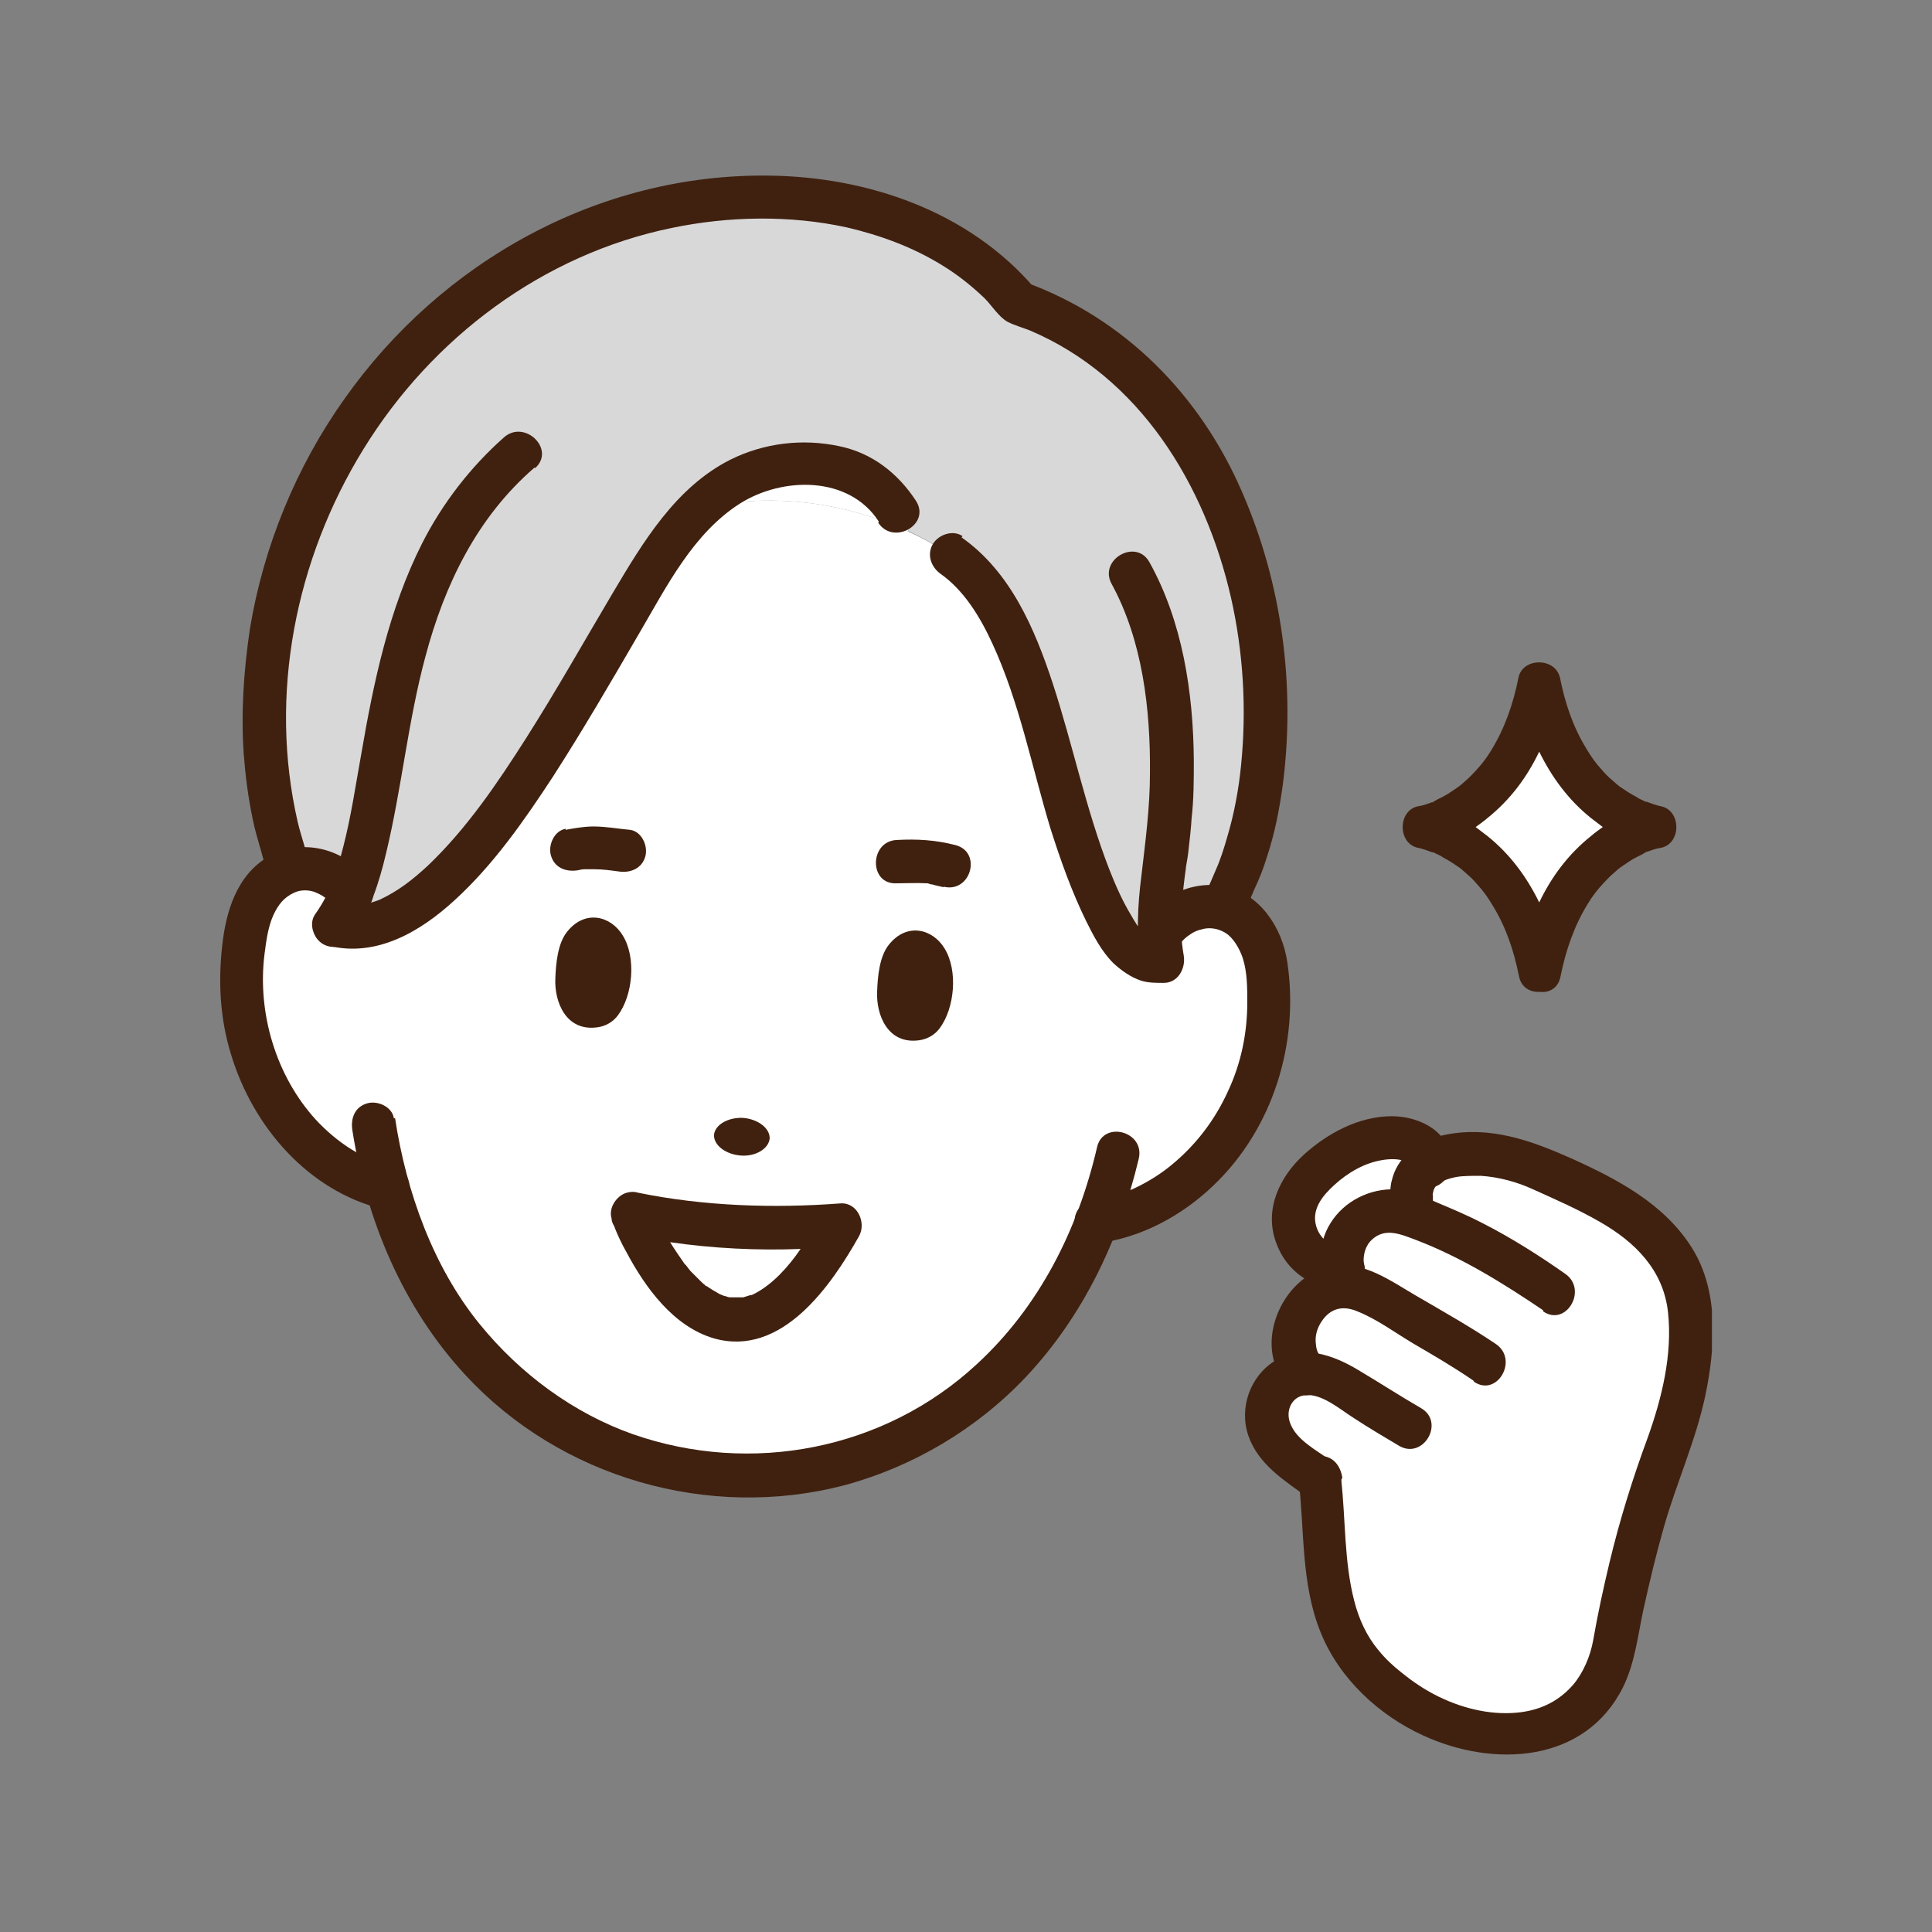 <svg width="88" height="88" viewBox="0 0 88 88" fill="none" xmlns="http://www.w3.org/2000/svg">
<rect x="0" y="0" width="88" height="88" fill="#808080" stroke="none"/>
<g clip-path="url(#clip0_20_923)">
<path d="M70.109 44.205C68.956 38.414 64.857 37.671 64.857 37.671C64.857 37.671 68.982 36.928 70.109 31.137C71.262 36.928 75.362 37.671 75.362 37.671C75.362 37.671 71.237 38.414 70.109 44.205Z" fill="white"/>
<path d="M64.601 38.619C64.831 38.67 65.036 38.747 65.241 38.824C65.241 38.824 65.267 38.824 65.292 38.824C65.292 38.824 65.344 38.85 65.395 38.875C65.497 38.926 65.626 38.978 65.728 39.055C65.984 39.183 66.24 39.362 66.471 39.516L66.599 39.618C66.676 39.695 66.753 39.746 66.83 39.823C66.984 39.951 67.137 40.105 67.265 40.259C67.573 40.592 67.752 40.848 67.983 41.233C68.598 42.232 68.956 43.308 69.187 44.461C69.29 44.999 69.725 45.204 70.135 45.178C70.545 45.23 70.981 45.025 71.083 44.461C71.314 43.308 71.698 42.181 72.313 41.181C72.544 40.797 72.749 40.541 73.031 40.233C73.159 40.105 73.287 39.951 73.44 39.823C73.517 39.746 73.594 39.695 73.671 39.618L73.799 39.516C74.055 39.337 74.312 39.157 74.568 39.029C74.67 38.978 74.798 38.926 74.901 38.85C74.952 38.85 74.952 38.824 74.978 38.798C74.978 38.798 75.003 38.798 75.029 38.798C75.234 38.721 75.439 38.645 75.644 38.619C76.592 38.44 76.592 36.902 75.644 36.723C75.413 36.672 75.208 36.595 75.003 36.518C75.003 36.518 74.978 36.518 74.952 36.518C74.952 36.518 74.901 36.492 74.85 36.467C74.747 36.416 74.619 36.364 74.517 36.287C74.26 36.159 74.004 35.98 73.773 35.826L73.645 35.724C73.569 35.647 73.492 35.596 73.415 35.519C73.261 35.391 73.107 35.237 72.979 35.083C72.672 34.75 72.492 34.494 72.262 34.109C71.647 33.11 71.288 32.034 71.058 30.881C70.853 29.933 69.341 29.933 69.161 30.881C68.931 32.034 68.546 33.161 67.931 34.161C67.701 34.545 67.496 34.801 67.214 35.109C67.086 35.237 66.958 35.391 66.804 35.519C66.727 35.596 66.65 35.647 66.573 35.724L66.445 35.826C66.189 36.005 65.933 36.185 65.677 36.313C65.574 36.364 65.446 36.416 65.344 36.492C65.292 36.492 65.292 36.518 65.267 36.544C65.267 36.544 65.241 36.544 65.216 36.544C65.01 36.62 64.805 36.697 64.601 36.723C63.653 36.902 63.653 38.44 64.601 38.619ZM67.214 37.671C67.393 37.543 67.573 37.415 67.752 37.261C68.777 36.441 69.546 35.416 70.109 34.237C70.673 35.391 71.442 36.441 72.467 37.261C72.646 37.389 72.826 37.543 73.005 37.671C72.826 37.799 72.646 37.927 72.467 38.081C71.442 38.901 70.673 39.926 70.109 41.104C69.546 39.951 68.777 38.901 67.752 38.081C67.573 37.953 67.393 37.799 67.214 37.671Z" fill="#40210F"/>
<path d="M31.881 23.142C36.006 22.245 39.414 23.296 41.386 24.218C41.258 23.86 40.874 23.27 40.874 23.27C39.849 21.656 38.286 20.964 35.878 21.169C34.315 21.297 32.982 22.092 31.881 23.142Z" fill="white"/>
<path d="M52.814 42.59L52.84 42.539C53.66 41.488 54.71 41.129 55.633 41.334C55.71 41.258 55.94 40.745 55.94 40.745C59.579 33.519 57.76 17.838 46.383 13.816C42.565 9.28 36.544 8.793 33.392 9.05C18.403 9.946 8.717 25.884 13.073 39.515V39.694C14.021 39.361 15.046 39.618 15.866 40.489L15.994 40.694C15.764 41.232 15.533 41.719 15.226 42.129C20.453 43.487 26.115 31.751 29.805 25.756C30.369 24.833 31.061 23.911 31.881 23.117C32.982 22.04 34.34 21.272 35.878 21.144C38.286 20.939 39.849 21.656 40.874 23.245C40.874 23.245 41.258 23.834 41.386 24.193C42.616 24.782 43.308 25.294 43.308 25.294C47.664 28.292 47.664 37.363 50.944 42.615C51.328 43.23 52.148 43.948 52.865 43.794H52.942C52.865 43.41 52.84 43 52.814 42.564V42.59Z" fill="#D8D8D9"/>
<path d="M49.996 55.606C50.201 55.606 50.585 55.504 50.585 55.504C55.248 54.376 58.195 49.457 57.759 44.819C57.759 42.821 56.786 41.616 55.633 41.334C54.71 41.104 53.66 41.488 52.84 42.539V42.59H52.814C52.814 43.025 52.865 43.435 52.942 43.82H52.865C52.148 43.974 51.328 43.256 50.944 42.641C47.664 37.388 47.69 28.318 43.308 25.32C43.308 25.32 42.616 24.782 41.386 24.218C39.413 23.296 36.006 22.245 31.88 23.142C31.06 23.911 30.369 24.833 29.805 25.756C26.115 31.751 20.427 43.487 15.226 42.129C15.533 41.719 15.789 41.232 15.994 40.694L15.866 40.489C15.046 39.592 14.021 39.336 13.099 39.694C12.1 40.053 11.28 41.155 11.126 42.872C10.357 47.33 12.689 52.455 17.096 53.966C17.096 53.966 17.48 54.069 17.66 54.12C18.762 58.04 20.786 61.09 23.348 63.242C28.806 67.879 36.595 68.469 42.616 64.779C45.742 62.858 48.381 59.808 49.996 55.606Z" fill="white"/>
<path d="M32.521 51.712C32.521 52.173 33.059 52.583 33.751 52.634C34.443 52.685 35.032 52.301 35.058 51.84C35.058 51.379 34.52 50.969 33.828 50.917C33.136 50.892 32.547 51.25 32.521 51.712Z" fill="#40210F"/>
<path d="M40.49 43.026C41.31 42.001 42.488 42.308 43.026 43.205C43.641 44.204 43.487 45.921 42.796 46.843C42.565 47.151 42.232 47.33 41.873 47.382C40.438 47.587 39.9 46.228 39.952 45.152C39.977 44.486 40.054 43.564 40.49 43.026Z" fill="#40210F"/>
<path d="M25.834 42.436C26.653 41.411 27.832 41.719 28.37 42.616C28.985 43.615 28.831 45.332 28.14 46.254C27.909 46.562 27.576 46.741 27.217 46.792C25.782 46.997 25.244 45.639 25.295 44.563C25.321 43.897 25.398 42.974 25.834 42.436Z" fill="#40210F"/>
<path d="M17.993 50.919C18.506 54.301 19.735 57.709 21.836 60.296C23.707 62.602 26.141 64.371 28.806 65.319C34.212 67.215 40.285 66.036 44.487 62.141C47.331 59.528 49.099 56.017 49.97 52.251C50.252 51.021 52.174 51.533 51.866 52.789C50.995 56.453 49.33 59.963 46.716 62.731C44.487 65.088 41.592 66.805 38.466 67.65C32.291 69.264 25.526 67.317 21.196 62.628C18.352 59.553 16.686 55.582 16.046 51.457C15.969 50.919 16.174 50.406 16.738 50.252C17.199 50.124 17.865 50.406 17.942 50.944L17.993 50.919Z" fill="#40210F"/>
<path d="M42.975 40.413C42.796 40.361 42.617 40.336 42.463 40.285C42.386 40.285 42.335 40.259 42.258 40.233C42.002 40.182 42.463 40.233 42.207 40.233C41.745 40.208 41.31 40.233 40.849 40.233C39.568 40.31 39.593 38.312 40.849 38.26C41.771 38.209 42.617 38.26 43.513 38.491C44.743 38.798 44.231 40.694 42.975 40.387V40.413Z" fill="#40210F"/>
<path d="M25.756 37.799C26.166 37.722 26.602 37.645 27.038 37.645C27.601 37.645 28.139 37.748 28.703 37.799C29.241 37.876 29.523 38.542 29.395 39.004C29.241 39.567 28.703 39.772 28.191 39.695C27.806 39.644 27.448 39.593 27.063 39.593C26.935 39.593 26.807 39.593 26.679 39.593C26.576 39.593 26.833 39.593 26.628 39.593C26.525 39.593 26.423 39.618 26.295 39.644C25.756 39.721 25.244 39.516 25.09 38.952C24.962 38.491 25.244 37.825 25.782 37.748L25.756 37.799Z" fill="#40210F"/>
<path d="M40.029 23.758C38.671 21.657 35.647 21.708 33.7 22.938C31.573 24.296 30.369 26.705 29.139 28.806C27.858 31.009 26.577 33.213 25.193 35.365C23.886 37.364 22.477 39.388 20.709 41.002C19.146 42.437 17.148 43.616 14.97 43.078C13.74 42.77 14.252 40.874 15.508 41.181C15.585 41.181 15.687 41.233 15.764 41.233C15.943 41.258 15.661 41.233 15.892 41.233C16.097 41.233 16.276 41.233 16.456 41.233C16.251 41.233 16.533 41.233 16.584 41.207C16.661 41.207 16.763 41.156 16.84 41.13C16.917 41.105 17.019 41.079 17.096 41.053C17.224 41.002 17.301 40.977 17.301 40.977C18.172 40.566 18.813 40.054 19.505 39.413C21.273 37.722 22.657 35.673 23.963 33.623C25.347 31.445 26.602 29.216 27.909 27.012C29.293 24.68 30.779 22.195 33.264 20.939C34.802 20.171 36.57 19.966 38.235 20.325C39.721 20.632 40.9 21.554 41.72 22.81C42.412 23.886 40.695 24.86 40.003 23.809L40.029 23.758Z" fill="#40210F"/>
<path d="M24.348 21.297C21.734 23.552 20.248 26.627 19.377 29.907C18.582 32.853 18.301 35.902 17.583 38.874C17.276 40.181 16.84 41.539 16.071 42.641C15.764 43.077 15.2 43.282 14.713 43C14.278 42.743 14.047 42.077 14.355 41.642C15.046 40.668 15.328 39.771 15.636 38.567C15.995 37.183 16.2 35.748 16.456 34.339C17.019 31.059 17.711 27.754 19.223 24.756C20.145 22.937 21.427 21.272 22.964 19.914C23.912 19.094 25.321 20.477 24.373 21.323L24.348 21.297Z" fill="#40210F"/>
<path d="M43.795 24.475C46.024 26.038 47.126 28.626 47.946 31.112C48.868 33.93 49.458 36.851 50.534 39.618C50.816 40.336 51.123 41.028 51.508 41.668C51.687 41.976 51.866 42.309 52.148 42.539C52.43 42.795 52.584 42.795 52.942 42.821C52.635 43.231 52.302 43.667 51.994 44.077C51.738 42.667 51.815 41.258 51.994 39.849C52.174 38.312 52.379 36.774 52.379 35.211C52.404 32.316 52.046 29.19 50.636 26.602C50.021 25.5 51.738 24.501 52.353 25.603C53.865 28.319 54.352 31.547 54.377 34.622C54.377 35.519 54.377 36.39 54.275 37.287C54.249 37.722 54.198 38.183 54.147 38.619C54.121 38.901 54.07 39.208 54.019 39.49C54.019 39.541 53.993 39.746 54.019 39.516C53.839 40.823 53.685 42.232 53.916 43.513C54.019 44.102 53.66 44.794 52.968 44.769C52.635 44.769 52.302 44.769 51.969 44.666C51.508 44.512 51.072 44.205 50.713 43.872C50.175 43.334 49.816 42.642 49.483 41.976C48.817 40.618 48.305 39.183 47.843 37.722C46.998 34.929 46.434 31.983 45.204 29.318C44.641 28.088 43.898 26.884 42.847 26.141C42.411 25.833 42.206 25.27 42.488 24.783C42.745 24.347 43.411 24.116 43.846 24.424L43.795 24.475Z" fill="#40210F"/>
<path d="M54.787 40.822C55.044 40.489 55.274 39.849 55.402 39.567C55.556 39.234 55.761 38.619 55.889 38.157C56.222 37.056 56.427 35.903 56.53 34.852C56.786 32.29 56.632 29.702 56.069 27.217C54.89 22.066 51.918 17.172 46.896 15.046C46.562 14.918 46.204 14.815 45.896 14.661C45.486 14.431 45.179 13.918 44.846 13.585C44.256 13.021 43.616 12.509 42.898 12.073C41.566 11.254 40.105 10.716 38.568 10.357C35.98 9.793 33.187 9.844 30.599 10.382C24.732 11.587 19.684 15.379 16.558 20.452C13.458 25.474 12.228 31.649 13.56 37.44C13.714 38.106 13.97 38.747 14.073 39.413C14.175 39.925 13.919 40.489 13.381 40.617C12.894 40.745 12.254 40.464 12.177 39.925C12.023 39.054 11.69 38.209 11.511 37.312C11.306 36.338 11.177 35.339 11.101 34.34C10.972 32.444 11.101 30.547 11.382 28.651C11.997 24.91 13.483 21.272 15.687 18.172C20.094 11.92 27.268 7.897 35.032 7.999C39.516 8.051 44.103 9.614 47.101 13.098L46.665 12.842C51.226 14.482 54.685 18.018 56.581 22.425C58.4 26.602 59.015 31.265 58.426 35.775C58.272 36.876 58.067 37.953 57.708 39.029C57.555 39.541 57.35 40.054 57.119 40.54C56.94 40.95 56.76 41.463 56.504 41.822C56.197 42.257 55.659 42.462 55.146 42.18C54.736 41.924 54.48 41.258 54.787 40.822Z" fill="#40210F"/>
<path d="M49.996 54.633C51.123 54.505 52.456 53.813 53.352 53.07C54.48 52.148 55.351 50.995 55.94 49.688C56.53 48.432 56.812 47.049 56.812 45.665C56.812 44.999 56.812 44.281 56.606 43.641C56.453 43.18 56.171 42.744 55.889 42.539C55.556 42.309 55.172 42.232 54.813 42.309C54.505 42.385 54.377 42.437 54.096 42.642C54.019 42.693 53.916 42.795 53.814 42.898C53.762 42.949 53.711 43 53.685 43.051C53.429 43.333 53.685 43.026 53.634 43.103C52.968 44.179 51.251 43.18 51.918 42.103C52.737 40.822 54.352 40.054 55.838 40.387C57.426 40.745 58.4 42.283 58.631 43.795C59.194 47.484 57.99 51.405 55.274 53.992C53.839 55.376 51.943 56.401 49.945 56.632C49.407 56.683 48.945 56.145 48.945 55.632C48.945 55.043 49.407 54.71 49.945 54.633H49.996Z" fill="#40210F"/>
<path d="M15.123 41.207C15.123 41.207 14.969 41.002 15.046 41.079C15.098 41.13 14.867 40.925 14.79 40.874C14.662 40.771 14.431 40.669 14.303 40.618C13.97 40.515 13.637 40.541 13.381 40.669C12.945 40.874 12.689 41.181 12.458 41.668C12.202 42.232 12.125 42.873 12.048 43.462C11.715 46.127 12.561 48.996 14.38 50.995C15.354 52.045 16.558 52.84 17.942 53.173C19.172 53.48 18.659 55.376 17.404 55.069C14.021 54.223 11.536 51.328 10.537 48.074C9.999 46.357 9.922 44.589 10.152 42.821C10.357 41.233 10.947 39.593 12.51 38.875C14.047 38.184 15.918 38.773 16.84 40.208C17.532 41.284 15.815 42.283 15.123 41.207Z" fill="#40210F"/>
<path d="M28.78 55.273C28.78 55.273 32.777 65.83 38.261 55.812C38.261 55.812 33.136 56.196 28.78 55.273Z" fill="white"/>
<path d="M27.986 55.889C28.14 56.273 28.319 56.658 28.524 57.016C29.395 58.656 30.676 60.424 32.521 60.962C35.596 61.834 37.851 58.579 39.132 56.299C39.465 55.684 39.055 54.762 38.286 54.813C35.237 55.044 32.06 54.941 29.062 54.326C28.908 54.275 28.729 54.275 28.55 54.326C28.088 54.454 27.704 55.018 27.858 55.505C27.858 55.658 27.935 55.786 28.012 55.915L27.986 55.889ZM31.189 57.58C30.958 57.247 30.728 56.914 30.523 56.581C32.47 56.863 34.494 56.965 36.467 56.888C35.904 57.708 35.212 58.477 34.392 58.913C34.392 58.913 34.289 58.964 34.238 58.989C34.238 58.989 34.212 58.989 34.187 58.989C34.084 59.015 33.956 59.066 33.854 59.092C33.828 59.092 33.777 59.092 33.725 59.092C33.649 59.092 33.546 59.092 33.469 59.092C33.392 59.092 33.264 59.092 33.264 59.092C33.188 59.092 33.111 59.066 33.059 59.041C32.983 59.041 32.906 58.989 32.829 58.964C32.803 58.964 32.778 58.938 32.726 58.913C32.547 58.81 32.367 58.708 32.188 58.579C32.188 58.579 32.188 58.579 32.163 58.579C32.163 58.579 32.137 58.579 32.111 58.528C32.034 58.477 31.958 58.4 31.906 58.349C31.753 58.195 31.599 58.041 31.445 57.888C31.394 57.811 31.317 57.734 31.266 57.657C31.266 57.657 31.24 57.606 31.215 57.606C31.215 57.606 31.215 57.606 31.189 57.58Z" fill="#40210F"/>
<path d="M59.528 62.577C58.374 62.577 57.478 63.628 57.785 65.011C58.093 66.113 59.246 66.754 60.117 67.394C60.527 71.033 59.938 74.594 63.473 77.156C66.215 79.437 71.929 80.539 73.466 75.363C73.979 72.083 75.055 68.189 75.849 66.19C76.823 63.73 77.668 59.836 76.182 57.453C74.824 55.275 72.236 54.275 70.007 53.25C68.521 52.559 66.266 52.354 65.062 53.071C64.575 53.353 64.268 53.788 64.242 54.429C64.242 54.429 64.216 54.557 64.242 55.352C64.037 55.275 63.832 55.223 63.627 55.147C62.218 55.044 60.86 56.146 61.193 57.811C61.193 57.888 61.219 57.965 61.244 58.042C61.244 58.042 61.321 58.452 61.449 58.606C61.449 58.606 61.193 58.58 61.09 58.554C59.707 58.631 58.4 60.322 59.117 61.988C59.117 61.988 59.297 62.372 59.528 62.551V62.577Z" fill="white"/>
<path d="M59.297 56.735C59.656 57.298 60.27 57.683 60.937 57.785H61.167C60.834 56.145 62.192 55.044 63.602 55.146C63.806 55.223 64.011 55.274 64.216 55.351C64.216 54.557 64.216 54.428 64.216 54.428C64.242 53.814 64.575 53.378 65.036 53.071C65.113 52.635 64.806 52.328 64.806 52.328C64.652 52.071 64.345 51.969 64.063 51.892C62.705 51.584 61.27 52.225 60.194 53.147C59.656 53.609 59.194 54.147 58.989 54.813C58.81 55.453 58.913 56.171 59.271 56.735H59.297Z" fill="white"/>
<path d="M70.289 59.682C68.47 58.452 66.574 57.273 64.498 56.479C63.806 56.223 63.089 55.89 62.474 56.479C62.064 56.863 61.987 57.632 62.32 58.119C63.038 59.169 61.321 60.169 60.604 59.118C59.963 58.17 59.989 56.658 60.604 55.71C61.219 54.711 62.397 54.122 63.576 54.173C64.242 54.199 64.934 54.557 65.549 54.814C66.215 55.095 66.881 55.377 67.522 55.71C68.829 56.377 70.084 57.171 71.288 58.016C72.339 58.734 71.34 60.451 70.289 59.733V59.682Z" fill="#40210F"/>
<path d="M67.112 62.885C66.215 62.27 65.293 61.732 64.37 61.194C63.55 60.707 62.73 60.092 61.833 59.733C61.167 59.451 60.603 59.579 60.194 60.194C59.989 60.502 59.886 60.861 59.937 61.219C59.963 61.501 60.014 61.655 60.245 61.886C61.193 62.731 59.784 64.14 58.836 63.295C56.888 61.552 58.297 58.068 60.706 57.658C62.115 57.427 63.345 58.349 64.498 59.016C65.728 59.733 66.958 60.425 68.137 61.219C69.187 61.937 68.188 63.654 67.137 62.936L67.112 62.885Z" fill="#40210F"/>
<path d="M64.088 53.071C64.088 52.866 64.088 52.866 64.139 53.045C64.062 52.917 64.062 52.917 64.139 53.045C64.062 52.968 64.037 52.943 63.96 52.892C63.704 52.764 63.243 52.789 62.961 52.84C62.141 52.968 61.372 53.43 60.783 53.968C60.245 54.455 59.707 55.095 59.963 55.889C60.065 56.197 60.245 56.428 60.501 56.607C60.783 56.786 60.962 56.812 61.167 56.837C61.705 56.914 62.166 57.248 62.166 57.837C62.166 58.324 61.705 58.887 61.167 58.836C59.783 58.657 58.605 57.965 58.118 56.581C57.58 55.095 58.272 53.609 59.399 52.584C60.475 51.611 61.91 50.842 63.396 50.842C64.677 50.842 66.189 51.585 66.061 53.097C66.01 53.635 65.626 54.096 65.062 54.096C64.549 54.096 64.037 53.635 64.062 53.097L64.088 53.071Z" fill="#40210F"/>
<path d="M63.729 65.857C63.038 65.447 62.346 65.037 61.68 64.601C61.065 64.217 60.194 63.448 59.425 63.551C58.836 63.628 58.554 64.243 58.759 64.806C59.041 65.6 59.989 66.062 60.603 66.523C61.039 66.83 61.244 67.368 60.962 67.881C60.706 68.317 60.04 68.547 59.604 68.24C58.528 67.445 57.324 66.728 56.862 65.396C56.427 64.14 56.939 62.679 58.067 61.988C59.322 61.219 60.706 61.706 61.859 62.398C62.807 62.961 63.755 63.576 64.729 64.14C65.831 64.781 64.831 66.497 63.729 65.857Z" fill="#40210F"/>
<path d="M61.09 67.394C61.295 69.239 61.219 71.109 61.68 72.903C61.885 73.722 62.243 74.517 62.782 75.157C63.089 75.542 63.448 75.875 63.806 76.157C64.191 76.464 64.293 76.541 64.678 76.797C65.779 77.515 67.086 77.976 68.342 78.027C69.623 78.078 70.776 77.745 71.647 76.746C72.108 76.208 72.441 75.439 72.57 74.696C72.775 73.518 73.031 72.339 73.313 71.16C73.774 69.239 74.363 67.343 75.055 65.472C75.695 63.678 76.182 61.706 75.977 59.784C75.772 57.862 74.491 56.581 72.877 55.658C71.903 55.095 70.853 54.634 69.828 54.172C69.11 53.839 68.265 53.609 67.445 53.557C67.086 53.557 66.625 53.557 66.343 53.609C66.189 53.634 65.908 53.711 65.805 53.762C65.908 53.711 65.6 53.865 65.651 53.839C65.626 53.839 65.395 54.019 65.523 53.916C65.344 54.044 65.293 54.198 65.267 54.352C65.139 55.12 65.267 54.172 65.267 54.48C65.267 54.736 65.267 55.018 65.267 55.274C65.267 56.555 63.294 56.555 63.294 55.274C63.294 54.89 63.294 54.505 63.345 54.096C63.294 54.48 63.345 53.891 63.397 53.762C63.448 53.532 63.55 53.276 63.678 53.071C64.14 52.302 64.985 51.866 65.831 51.687C67.88 51.277 69.725 51.943 71.57 52.763C73.671 53.711 75.824 54.839 77.079 56.863C78.309 58.836 78.13 61.398 77.668 63.602C77.233 65.626 76.362 67.547 75.798 69.52C75.439 70.776 75.132 72.057 74.85 73.338C74.594 74.543 74.466 75.747 73.927 76.849C72.185 80.333 68.009 80.513 64.831 79.052C62.807 78.13 61.014 76.464 60.168 74.389C59.246 72.159 59.425 69.674 59.143 67.317C59.092 66.779 59.63 66.318 60.142 66.318C60.732 66.318 61.065 66.779 61.142 67.317L61.09 67.394Z" fill="#40210F"/>
</g>
<defs>
<clipPath id="clip0_20_923">
<rect width="67.952" height="72" fill="white" transform="translate(10.024 8)"/>
</clipPath>
</defs>
</svg>

